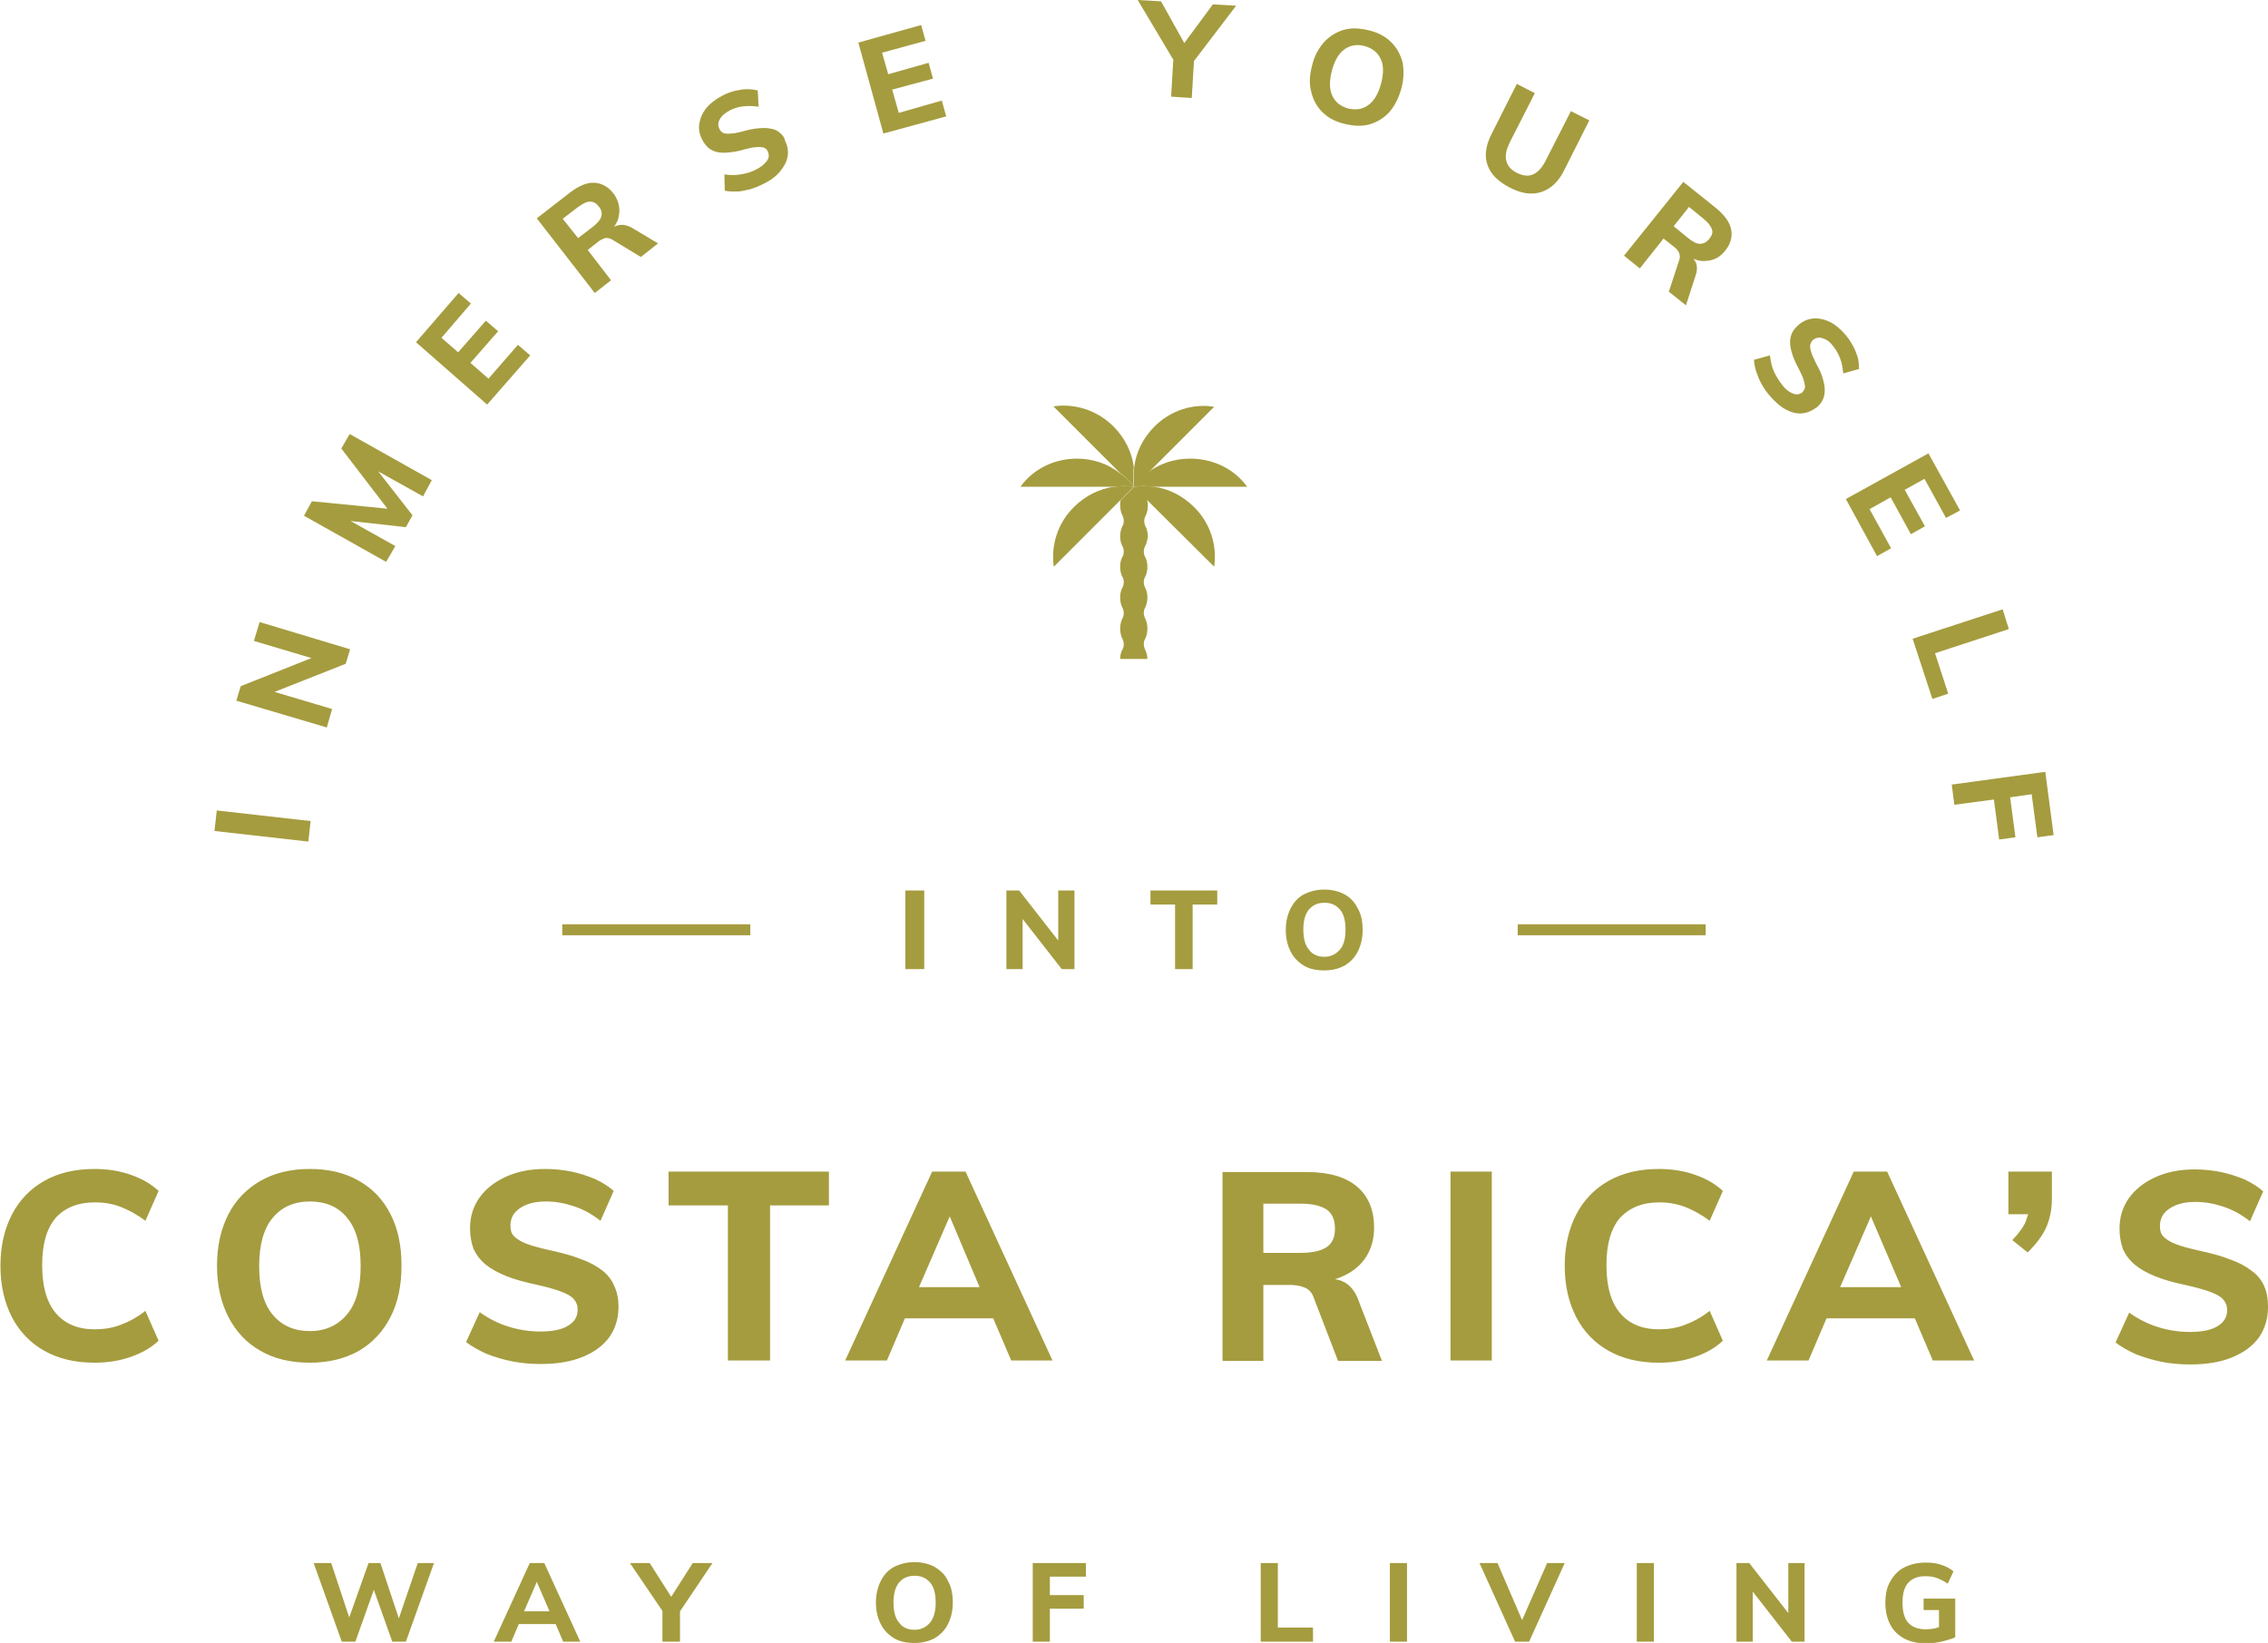 <svg version="1.1" id="Layer_1" xmlns="http://www.w3.org/2000/svg" x="0" y="0" viewBox="0 0 516.3 374" style="enable-background:new 0 0 516.3 374" xml:space="preserve"><style>.st0{fill:#a59c3f}</style><path transform="rotate(-83.558 59.749 188.032)" class="st0" d="M57.4 177.3h4.7v21.5h-4.7z"/><path class="st0" d="m57.8 145.9 13.1 3.9-16.1 6.4-1 3.3 20.6 6.1 1.2-4.2-13.1-3.9 16.2-6.4 1-3.3-20.6-6.2zM77.7 102.1l10.5 13.7-17.2-1.7-1.8 3.3 18.7 10.5 2.1-3.6-10.2-5.7 12.6 1.4 1.5-2.7-7.8-10 10.2 5.7 2-3.7-18.7-10.5zM111.2 86.2l-4.1-3.6 6.3-7.2-2.8-2.4-6.3 7.2-3.8-3.3 6.7-7.8-2.8-2.4-9.7 11.2 16.2 14.2 9.8-11.2-2.8-2.4zM141.3 51.2c-.5 0-1 .2-1.5.4.6-.8 1-1.7 1.1-2.6.3-1.7-.1-3.4-1.2-4.9-1.2-1.6-2.7-2.4-4.4-2.5-1.7-.1-3.5.7-5.5 2.2l-7.6 5.9 13.2 17 3.7-2.9-5.3-6.9 2.4-1.9c.5-.4 1-.6 1.5-.8.5-.1 1 0 1.6.3l6.6 4 3.9-3.1-6.2-3.7c-.7-.3-1.5-.6-2.3-.5zm-4.4-2c-.2.8-.8 1.5-1.9 2.4l-3.4 2.6-3.5-4.4 3.4-2.6c1.1-.8 2-1.3 2.8-1.3.8 0 1.4.3 2 1.1.6.7.8 1.5.6 2.2zM177.5 30.2c-.6-.5-1.2-.8-2-.9-.8-.2-1.7-.2-2.8-.1-1.1.1-2.2.3-3.6.7-1.1.3-2.1.5-2.8.5-.7.1-1.2 0-1.6-.1-.4-.2-.7-.5-.9-.9-.4-.8-.4-1.5.1-2.3.4-.8 1.2-1.4 2.3-2 1-.5 2-.8 3.1-.9 1.1-.1 2.2-.1 3.4.1l-.2-3.7c-.7-.2-1.6-.3-2.5-.3-.9 0-1.8.2-2.8.4-1 .3-1.9.6-2.8 1.1-1.5.8-2.7 1.7-3.6 2.8-.9 1.1-1.4 2.3-1.6 3.5-.2 1.2 0 2.4.6 3.6.4.8.9 1.4 1.4 1.9.6.5 1.2.8 2 1 .8.2 1.7.2 2.7.1 1.1-.1 2.3-.3 3.6-.7 1.1-.3 2-.5 2.7-.5.7-.1 1.3 0 1.7.1.4.2.7.4.9.9.3.7.3 1.4-.2 2.1-.5.7-1.3 1.4-2.5 2-1.1.6-2.3.9-3.5 1.1-1.2.2-2.4.2-3.7 0l.1 3.7c.8.2 1.7.2 2.7.2s2-.3 3-.5c1-.3 2-.7 3-1.2 1.7-.8 3-1.8 3.9-2.9.9-1.1 1.5-2.2 1.7-3.4.2-1.2 0-2.4-.6-3.6-.1-.7-.6-1.3-1.2-1.8zM204.6 25.7l-1.5-5.3 9.3-2.5-1-3.6-9.2 2.6-1.4-4.9 9.9-2.7-1-3.6-14.3 4 5.7 20.7 14.3-3.9-1-3.6zM276.1 1l-6.5 8.8-5.3-9.5L259 0l8.1 13.6-.5 8.4 4.7.3.5-8.4 9.6-12.6zM316.7 9.6c-1.3-1.3-3-2.2-5.1-2.7-2.1-.5-4-.6-5.7-.1-1.7.5-3.2 1.4-4.5 2.8-1.2 1.4-2.2 3.1-2.7 5.3-.6 2.2-.7 4.2-.2 6 .4 1.8 1.3 3.4 2.5 4.6 1.3 1.3 3 2.2 5.1 2.7 2.1.5 4 .6 5.7.1s3.2-1.4 4.5-2.8c1.2-1.4 2.1-3.2 2.7-5.3.6-2.2.6-4.2.3-6-.5-1.8-1.3-3.3-2.6-4.6zm-2.3 9.4c-.6 2.3-1.6 4-2.9 4.9-1.3 1-2.8 1.2-4.6.8-1.7-.5-2.9-1.4-3.6-2.9-.7-1.5-.7-3.4-.1-5.7.6-2.3 1.6-4 2.9-4.9 1.3-.9 2.8-1.2 4.6-.7 1.7.5 2.9 1.4 3.6 2.9.7 1.4.7 3.3.1 5.6zM351.8 36.7c-.8 1.5-1.7 2.5-2.8 3-1.1.5-2.3.3-3.6-.3-1.4-.7-2.2-1.6-2.5-2.8-.3-1.2 0-2.5.7-4l5.8-11.4-4.1-2.1-5.7 11.3c-1.4 2.7-1.7 5.1-1 7.1.7 2.1 2.4 3.8 5.1 5.2 2.7 1.4 5 1.7 7.2 1 2.1-.7 3.9-2.3 5.2-5l5.7-11.3-4.2-2.1-5.8 11.4zM390.7 47.4l-7.5-6-13.5 16.8 3.6 2.9 5.4-6.8 2.4 1.9c.5.4.9.8 1.1 1.3.2.5.3 1 .1 1.6l-2.4 7.3 3.9 3.1 2.2-6.8c.3-.9.4-1.7.2-2.5-.1-.5-.4-.9-.7-1.3.9.4 1.8.6 2.8.5 1.8-.1 3.2-.8 4.4-2.3 1.3-1.6 1.7-3.2 1.4-4.8-.3-1.7-1.5-3.3-3.4-4.9zm-1.6 7c-.6.7-1.3 1.1-2.1 1.1s-1.7-.5-2.7-1.3l-3.3-2.7 3.5-4.4 3.3 2.7c1.1.9 1.7 1.7 1.9 2.4.3.7 0 1.4-.6 2.2zM422.9 81.3c-.3-.9-.6-1.7-1.1-2.6-.5-.9-1-1.7-1.7-2.5-1.1-1.3-2.3-2.3-3.5-2.9s-2.5-.9-3.8-.8c-1.2.1-2.4.6-3.3 1.4-.7.6-1.2 1.2-1.5 1.8-.3.6-.5 1.4-.5 2.2 0 .8.2 1.7.5 2.7.3 1 .8 2.1 1.5 3.4.5 1 .9 1.8 1.1 2.5.2.7.3 1.2.3 1.7-.1.4-.3.8-.6 1.1-.6.5-1.3.6-2.1.3s-1.7-.9-2.5-2c-.8-1-1.4-2-1.9-3.1s-.7-2.3-.9-3.6l-3.6 1c0 .8.2 1.7.5 2.7.3.9.7 1.9 1.2 2.8.5.9 1.1 1.8 1.8 2.6 1.2 1.4 2.4 2.5 3.7 3.2 1.3.7 2.5 1 3.7.9 1.2-.1 2.3-.6 3.4-1.4.6-.5 1.1-1.1 1.4-1.8s.4-1.4.4-2.2c0-.8-.2-1.7-.5-2.7s-.8-2.1-1.5-3.3c-.5-1.1-.9-1.9-1.1-2.6s-.3-1.2-.2-1.6c.1-.4.3-.8.6-1.1.6-.5 1.4-.7 2.2-.4.8.2 1.7.8 2.4 1.8.7.8 1.2 1.8 1.6 2.8.4 1 .6 2.2.7 3.4l3.6-1c0-1-.1-1.9-.3-2.7zM435 121.6l3.2-1.8-4.6-8.3 4.5-2.5 4.9 8.9 3.2-1.7-7.2-13-18.8 10.4 7.1 13 3.2-1.8-4.9-8.9 4.8-2.7zM457.3 143.2l-1.4-4.5-20.5 6.7 4.5 13.7 3.6-1.2-3-9.2zM465.6 175.7l-21.3 2.9.6 4.6 9-1.2 1.2 9.1 3.7-.5-1.2-9.1 4.9-.7 1.3 9.8 3.7-.5z"/><g><path class="st0" d="M21.6 273.7c2 0 3.9.3 5.8 1 1.8.7 3.7 1.7 5.7 3.2l3-6.8c-1.7-1.6-3.8-2.8-6.4-3.7-2.6-.9-5.3-1.3-8.2-1.3-4.4 0-8.2.9-11.4 2.7-3.2 1.8-5.7 4.4-7.4 7.7C1 279.8.1 283.7.1 288.1c0 4.5.9 8.4 2.6 11.7 1.7 3.3 4.2 5.9 7.4 7.7 3.2 1.8 7 2.7 11.4 2.7 2.9 0 5.6-.4 8.2-1.3 2.6-.9 4.7-2.1 6.4-3.7l-3-6.8c-1.9 1.5-3.8 2.5-5.7 3.2-1.8.7-3.8 1-5.8 1-3.8 0-6.8-1.2-8.9-3.7s-3.1-6.1-3.1-10.9c0-4.8 1-8.3 3.1-10.8 2.1-2.3 5.1-3.5 8.9-3.5zM81.7 268.8c-3.1-1.8-6.8-2.7-11.2-2.7-4.3 0-8 .9-11.2 2.7-3.1 1.8-5.6 4.3-7.3 7.6-1.7 3.3-2.6 7.2-2.6 11.7 0 4.5.9 8.4 2.6 11.7 1.7 3.3 4.1 5.9 7.3 7.7 3.1 1.8 6.9 2.7 11.2 2.7 4.3 0 8-.9 11.2-2.7 3.1-1.8 5.5-4.4 7.2-7.7 1.7-3.3 2.5-7.2 2.5-11.7 0-4.5-.8-8.4-2.5-11.7-1.6-3.2-4-5.8-7.2-7.6zM79 299.2c-2.1 2.5-4.9 3.8-8.4 3.8-3.6 0-6.4-1.2-8.5-3.7-2.1-2.5-3.1-6.2-3.1-11.1 0-4.8 1-8.5 3.1-11s4.9-3.7 8.5-3.7c3.5 0 6.4 1.2 8.4 3.7 2.1 2.5 3.1 6.1 3.1 11 0 4.8-1 8.5-3.1 11zM137.1 289.2c-1.3-1-2.9-1.9-4.9-2.6-2-.8-4.3-1.4-7-2-2.3-.5-4.1-1-5.4-1.5s-2.2-1.1-2.8-1.7c-.6-.6-.8-1.4-.8-2.4 0-1.7.7-3 2.2-4 1.5-1 3.4-1.5 5.9-1.5 2.2 0 4.3.4 6.4 1.1 2.1.7 4.1 1.8 6 3.3l3-6.8c-1.1-1-2.5-1.9-4.2-2.7-1.7-.7-3.5-1.3-5.4-1.7s-4-.6-6-.6c-3.4 0-6.4.6-9 1.8-2.6 1.2-4.6 2.8-6 4.8-1.4 2-2.1 4.3-2.1 6.9 0 1.8.3 3.3.8 4.7.6 1.3 1.5 2.5 2.7 3.5 1.2 1 2.8 1.9 4.8 2.7 2 .8 4.3 1.4 7.1 2 2.2.5 4 1 5.3 1.5 1.3.5 2.3 1 2.9 1.7s.9 1.4.9 2.4c0 1.6-.7 2.8-2.2 3.7-1.5.9-3.6 1.3-6.3 1.3-2.5 0-5-.4-7.2-1.1-2.3-.7-4.5-1.8-6.6-3.3l-3.1 6.8c1.3 1 2.9 1.9 4.7 2.7 1.8.7 3.8 1.3 5.8 1.7 2.1.4 4.2.6 6.4.6 3.7 0 6.9-.5 9.6-1.6 2.7-1.1 4.7-2.6 6.1-4.5 1.4-2 2.1-4.3 2.1-7 0-1.7-.3-3.2-.9-4.5-.6-1.5-1.5-2.7-2.8-3.7zM152.2 274.4h13.5v35.3h9.6v-35.3h13.4v-7.7h-36.5zM212.2 266.7l-19.8 43h9.5l4.1-9.6h20.1l4.1 9.6h9.4l-19.8-43h-7.6zm-3 26.3 7-16.1L223 293h-13.8zM306.7 292.3c-.8-.6-1.8-1-2.8-1.1 1.9-.6 3.6-1.5 4.9-2.6 2.7-2.3 4-5.4 4-9.2 0-4-1.3-7.1-3.9-9.3-2.6-2.2-6.4-3.3-11.4-3.3h-19.2v43h9.3v-17.3h6.1c1.2 0 2.4.2 3.3.6 1 .4 1.7 1.2 2.1 2.4l5.5 14.3h10l-5.2-13.4c-.6-1.8-1.5-3.2-2.7-4.1zm-10.6-7.1h-8.5V274h8.5c2.7 0 4.7.5 6 1.4 1.2.9 1.8 2.3 1.8 4.3 0 1.9-.6 3.3-1.9 4.2-1.2.8-3.2 1.3-5.9 1.3zM330.2 266.7h9.4v43h-9.4zM377.7 273.7c2 0 3.9.3 5.8 1 1.8.7 3.7 1.7 5.7 3.2l3-6.8c-1.7-1.6-3.8-2.8-6.4-3.7-2.6-.9-5.3-1.3-8.2-1.3-4.4 0-8.2.9-11.4 2.7-3.2 1.8-5.7 4.4-7.4 7.7-1.7 3.3-2.6 7.2-2.6 11.6 0 4.5.9 8.4 2.6 11.7 1.7 3.3 4.2 5.9 7.4 7.7 3.2 1.8 7 2.7 11.4 2.7 2.9 0 5.6-.4 8.2-1.3 2.6-.9 4.7-2.1 6.4-3.7l-3-6.8c-1.9 1.5-3.8 2.5-5.7 3.2-1.8.7-3.8 1-5.8 1-3.8 0-6.8-1.2-8.9-3.7-2.1-2.5-3.1-6.1-3.1-10.9 0-4.8 1-8.3 3.1-10.8 2.2-2.3 5.1-3.5 8.9-3.5zM422 266.7l-19.8 43h9.5l4.1-9.6h20.1l4.1 9.6h9.4l-19.8-43H422zm-3.1 26.3 7-16.1 6.9 16.1h-13.9zM457.2 276.4h4.5l-.6 1.8c-.6 1.3-1.6 2.6-3 4.1l3.5 2.8c2.1-2.1 3.5-4 4.3-5.9.8-1.9 1.2-4 1.2-6.3v-6.2h-9.9v9.7zM515.4 292.7c-.6-1.3-1.5-2.5-2.8-3.4-1.3-1-2.9-1.9-4.9-2.6-2-.8-4.3-1.4-7-2-2.3-.5-4.1-1-5.4-1.5s-2.2-1.1-2.8-1.7c-.6-.6-.8-1.4-.8-2.4 0-1.7.7-3 2.2-4 1.5-1 3.4-1.5 5.9-1.5 2.2 0 4.3.4 6.4 1.1 2.1.7 4.1 1.8 6 3.3l3-6.8c-1.1-1-2.5-1.9-4.2-2.7-1.7-.7-3.5-1.3-5.4-1.7-2-.4-4-.6-6-.6-3.4 0-6.4.6-9 1.8-2.6 1.2-4.6 2.8-6 4.8-1.4 2-2.1 4.3-2.1 6.9 0 1.8.3 3.3.8 4.7.6 1.3 1.5 2.5 2.7 3.5 1.2 1 2.8 1.9 4.8 2.7 2 .8 4.3 1.4 7.1 2 2.2.5 4 1 5.3 1.5 1.3.5 2.3 1 2.9 1.7s.9 1.4.9 2.4c0 1.6-.7 2.8-2.2 3.7-1.5.9-3.6 1.3-6.3 1.3-2.5 0-5-.4-7.2-1.1-2.3-.7-4.5-1.8-6.6-3.3l-3.1 6.8c1.3 1 2.9 1.9 4.7 2.7 1.8.7 3.8 1.3 5.8 1.7s4.2.6 6.4.6c3.7 0 6.9-.5 9.6-1.6 2.7-1.1 4.7-2.6 6.1-4.5 1.4-2 2.1-4.3 2.1-7 0-2-.3-3.5-.9-4.8z"/></g><g><path class="st0" d="m90.8 368.4-4.2-12.6h-2.7l-4.4 12.4-4.1-12.4h-4l6.4 17.9h3.1l4.2-11.8 4.2 11.8h3.1l6.4-17.9h-3.7zM120.6 355.8l-8.2 17.9h4l1.7-4h8.4l1.7 4h3.9l-8.2-17.9h-3.3zm-1.3 11 2.9-6.7 2.9 6.7h-5.8zM157.7 355.8l-4.9 7.7-4.9-7.7h-4.5l7.4 10.9v7h4v-6.9l7.4-11zM212.8 356.7c-1.3-.7-2.8-1.1-4.6-1.1-1.8 0-3.3.4-4.7 1.1-1.3.7-2.3 1.8-3 3.2-.7 1.4-1.1 3-1.1 4.9 0 1.9.4 3.5 1.1 4.9.7 1.4 1.7 2.4 3 3.2 1.3.8 2.9 1.1 4.7 1.1 1.8 0 3.3-.4 4.6-1.1 1.3-.8 2.3-1.8 3-3.2.7-1.4 1.1-3 1.1-4.9 0-1.9-.3-3.5-1.1-4.9-.6-1.4-1.7-2.4-3-3.2zm-1.1 12.7c-.9 1-2 1.6-3.5 1.6s-2.7-.5-3.5-1.6c-.9-1-1.3-2.6-1.3-4.6 0-2 .4-3.5 1.3-4.6.9-1 2-1.5 3.5-1.5s2.6.5 3.5 1.5c.9 1 1.3 2.6 1.3 4.6 0 2-.4 3.5-1.3 4.6zM235.1 373.7h3.9v-7.5h7.7v-3.1H239v-4.2h8.2v-3.1h-12.1zM290.9 355.8H287v17.9h11.9v-3.2h-8zM316.4 355.8h3.9v17.9h-3.9zM346.5 368.8l-5.6-13h-4.1l8.1 17.9h3.2l8.1-17.9h-4zM372.6 355.8h3.9v17.9h-3.9zM407.1 367.2l-8.9-11.4h-2.9v17.9h3.7v-11.4l8.9 11.4h2.9v-17.9h-3.7zM437.9 363.8v2.7h3.5v3.9c-.3.1-.7.2-1 .3-.6.1-1.3.2-1.9.2-1.8 0-3.2-.5-4.1-1.5-.9-1-1.3-2.6-1.3-4.6 0-2 .4-3.5 1.3-4.5s2.2-1.5 3.9-1.5c.9 0 1.8.1 2.6.4.8.3 1.6.7 2.5 1.3l1.3-2.8c-.7-.6-1.6-1.1-2.8-1.5-1.1-.4-2.3-.5-3.6-.5-1.8 0-3.4.4-4.8 1.1-1.4.7-2.4 1.8-3.2 3.2s-1.1 3-1.1 4.9c0 1.9.4 3.6 1.1 4.9.7 1.4 1.8 2.4 3.2 3.2 1.4.7 3 1.1 4.9 1.1.8 0 1.6 0 2.4-.2.8-.1 1.6-.3 2.3-.5.7-.2 1.4-.4 2-.7v-8.8h-7.2z"/></g><g><path class="st0" d="M206.1 202.7h4.3v17.9h-4.3zM241.7 220.6h2.9v-17.9h-3.7v11.4l-8.9-11.4h-2.9v17.9h3.7v-11.4zM261.9 205.9h5.6v14.7h4v-14.7h5.6v-3.2h-15.2zM306.1 203.6c-1.3-.7-2.8-1.1-4.6-1.1-1.8 0-3.3.4-4.7 1.1-1.3.7-2.3 1.8-3 3.2-.7 1.4-1.1 3-1.1 4.9 0 1.9.4 3.5 1.1 4.9.7 1.4 1.7 2.4 3 3.2 1.3.8 2.9 1.1 4.7 1.1 1.8 0 3.3-.4 4.6-1.1 1.3-.8 2.3-1.8 3-3.2.7-1.4 1.1-3 1.1-4.9 0-1.9-.3-3.5-1.1-4.9-.7-1.4-1.7-2.5-3-3.2zm-1.1 12.6c-.9 1-2 1.6-3.5 1.6s-2.7-.5-3.5-1.6c-.9-1-1.3-2.6-1.3-4.6 0-2 .4-3.5 1.3-4.6.9-1 2-1.5 3.5-1.5s2.6.5 3.5 1.5c.9 1 1.3 2.6 1.3 4.6 0 2.1-.4 3.6-1.3 4.6z"/><g><path class="st0" d="M345.5 210.4h42.8v2.5h-42.8zM128 210.4h42.8v2.5H128z"/></g></g><g><path class="st0" d="M258.1 110.8c-.9-1.2-1.9-2.3-3.2-3.2l-15.1-15.1c4.8-.7 9.9.8 13.7 4.6 2.6 2.6 4.2 5.9 4.6 9.2-.2 1.5-.2 3 0 4.5z"/><path class="st0" d="M258.1 110.8c-1.5-.2-3-.2-4.5 0h-21.3c2.8-3.9 7.5-6.4 12.9-6.4 3.6 0 7.1 1.2 9.7 3.3 1.3.8 2.3 1.9 3.2 3.1zM276.4 92.6l-15.1 15.1c-1.2.9-2.3 1.9-3.1 3.1-.2-1.5-.2-3 0-4.5.4-3.3 2-6.6 4.6-9.2 3.7-3.7 8.8-5.3 13.6-4.5z"/><path class="st0" d="M283.9 110.8h-21.4c-1.5-.2-3-.2-4.5 0 .9-1.2 1.9-2.3 3.1-3.1 2.7-2.1 6.1-3.3 9.8-3.3 5.5 0 10.2 2.5 13 6.4z"/><path class="st0" d="M276.4 129 261 113.7l-2.9-2.9c1.5-.2 3-.2 4.5 0 3.3.4 6.6 2 9.2 4.6 3.8 3.7 5.3 8.9 4.6 13.6zM258.1 110.8l-3.1 3.1-15.1 15.1c-.7-4.7.8-9.9 4.6-13.6 2.6-2.6 5.9-4.2 9.2-4.6 1.4-.2 2.9-.2 4.4 0zM260.6 124.5c-.3.6-.3 1.5 0 2.1.4.7.6 1.5.6 2.4 0 .9-.2 1.8-.6 2.5-.3.6-.3 1.4 0 2.1.4.7.6 1.5.6 2.4 0 .6-.1 1.2-.3 1.8-.1.3-.2.5-.3.7-.3.6-.3 1.4 0 2.1.4.7.6 1.5.6 2.5 0 .9-.2 1.8-.6 2.5-.3.6-.3 1.4 0 2.1.3.6.6 1.4.6 2.3H255c0-.9.2-1.6.6-2.3.3-.6.3-1.4 0-2.1-.4-.7-.6-1.6-.6-2.5 0-.9.2-1.8.6-2.5.3-.6.3-1.4 0-2.1-.4-.7-.6-1.5-.6-2.5 0-.9.2-1.8.6-2.4.3-.7.3-1.5 0-2.1-.4-.7-.6-1.5-.6-2.5 0-.9.2-1.8.6-2.4.3-.6.3-1.5 0-2.1-.4-.7-.6-1.5-.6-2.4 0-.9.2-1.8.6-2.5.3-.6.3-1.4 0-2.1-.4-.7-.6-1.6-.6-2.5 0-.4 0-.8.1-1.1l3.1-3.1 2.9 2.9c.1.4.2.9.2 1.4 0 .9-.2 1.8-.6 2.5-.3.6-.3 1.4 0 2.1.4.7.6 1.5.6 2.5-.1.7-.3 1.6-.7 2.3z"/></g></svg>